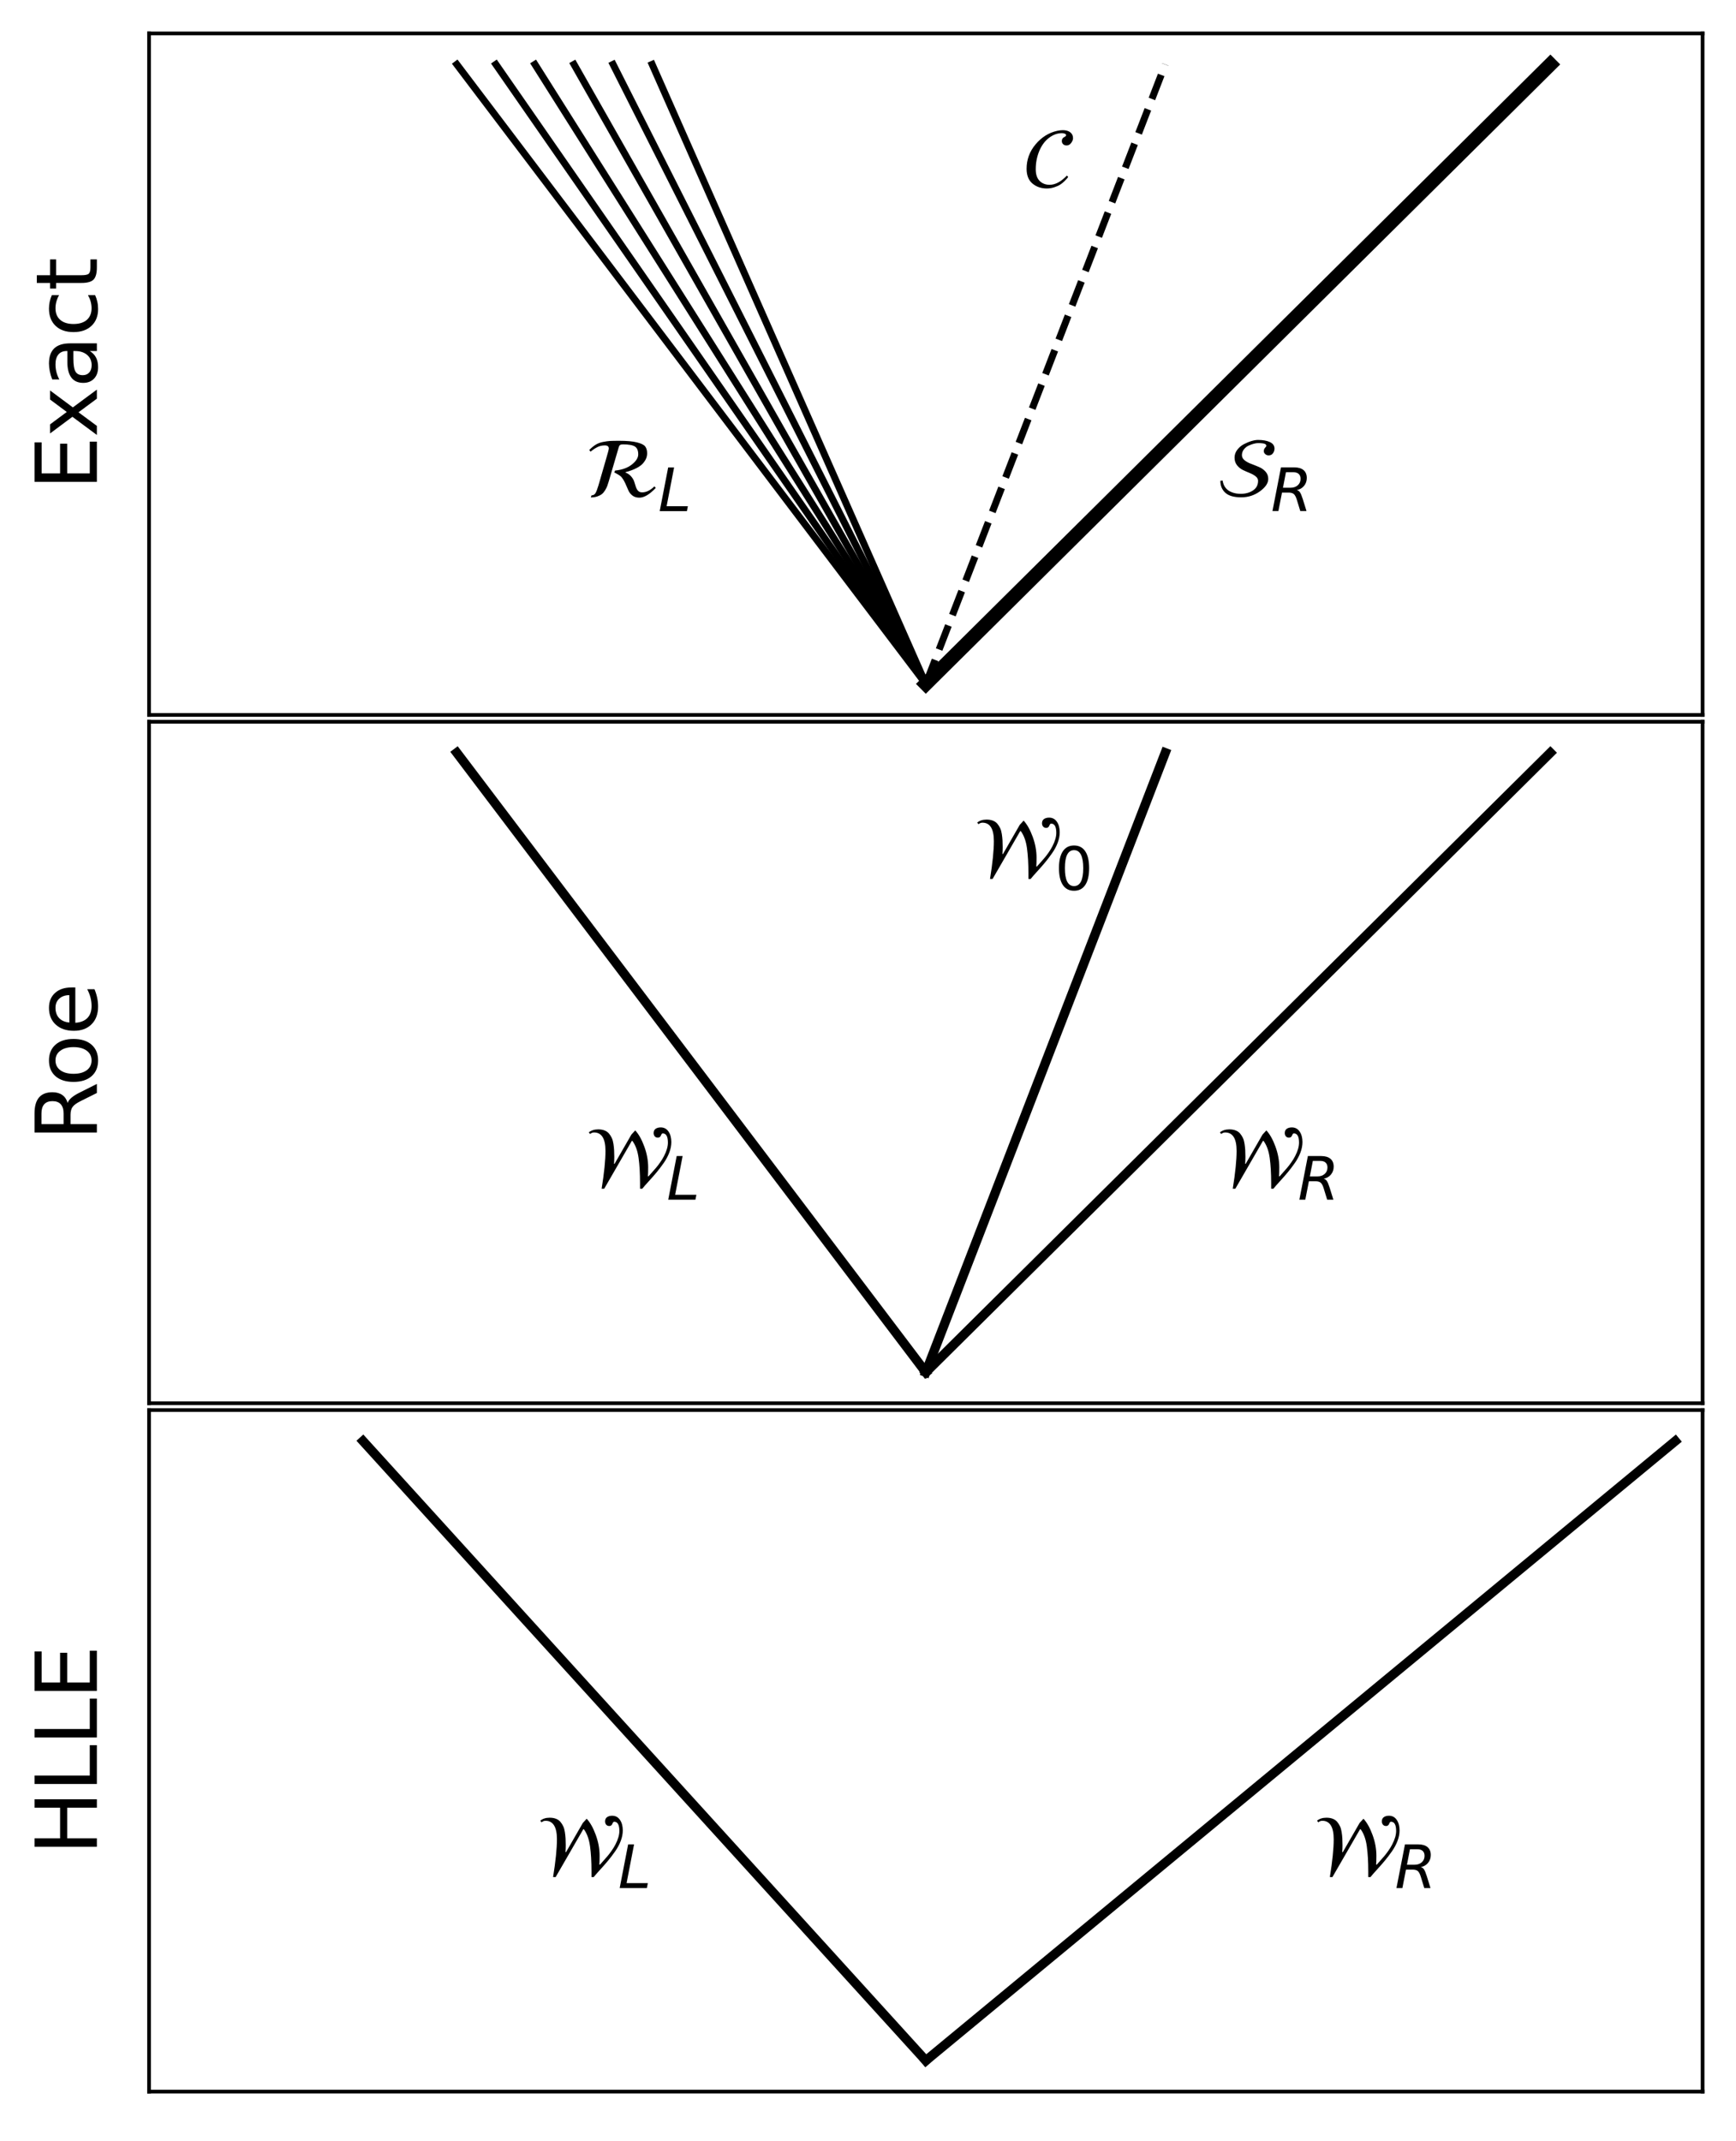 <?xml version="1.0" encoding="utf-8" standalone="no"?>
<!DOCTYPE svg PUBLIC "-//W3C//DTD SVG 1.1//EN"
  "http://www.w3.org/Graphics/SVG/1.1/DTD/svg11.dtd">
<svg xmlns:xlink="http://www.w3.org/1999/xlink" width="374.121pt" height="461.42pt" viewBox="0 0 374.121 461.42" xmlns="http://www.w3.org/2000/svg" version="1.1">
 <defs>
  <style type="text/css">*{stroke-linejoin: round; stroke-linecap: butt}</style>
 </defs>
 <g id="figure_1">
  <g id="patch_1">
   <path d="M 0 461.42 
L 374.121 461.42 
L 374.121 0 
L 0 0 
z
" style="fill: #ffffff"/>
  </g>
  <g id="axes_1">
   <g id="patch_2">
    <path d="M 32.121 154.061 
L 366.921 154.061 
L 366.921 7.2 
L 32.121 7.2 
z
" style="fill: #ffffff"/>
   </g>
   <g id="matplotlib.axis_1"/>
   <g id="matplotlib.axis_2">
    <g id="text_1">
     <!-- Exact -->
     <g transform="translate(20.877 105.636) rotate(-90) scale(0.18 -0.18)">
      <defs>
       <path id="DejaVuSans-45" d="M 628 4666 
L 3578 4666 
L 3578 4134 
L 1259 4134 
L 1259 2753 
L 3481 2753 
L 3481 2222 
L 1259 2222 
L 1259 531 
L 3634 531 
L 3634 0 
L 628 0 
L 628 4666 
z
" transform="scale(0.016)"/>
       <path id="DejaVuSans-78" d="M 3513 3500 
L 2247 1797 
L 3578 0 
L 2900 0 
L 1881 1375 
L 863 0 
L 184 0 
L 1544 1831 
L 300 3500 
L 978 3500 
L 1906 2253 
L 2834 3500 
L 3513 3500 
z
" transform="scale(0.016)"/>
       <path id="DejaVuSans-61" d="M 2194 1759 
Q 1497 1759 1228 1600 
Q 959 1441 959 1056 
Q 959 750 1161 570 
Q 1363 391 1709 391 
Q 2188 391 2477 730 
Q 2766 1069 2766 1631 
L 2766 1759 
L 2194 1759 
z
M 3341 1997 
L 3341 0 
L 2766 0 
L 2766 531 
Q 2569 213 2275 61 
Q 1981 -91 1556 -91 
Q 1019 -91 701 211 
Q 384 513 384 1019 
Q 384 1609 779 1909 
Q 1175 2209 1959 2209 
L 2766 2209 
L 2766 2266 
Q 2766 2663 2505 2880 
Q 2244 3097 1772 3097 
Q 1472 3097 1187 3025 
Q 903 2953 641 2809 
L 641 3341 
Q 956 3463 1253 3523 
Q 1550 3584 1831 3584 
Q 2591 3584 2966 3190 
Q 3341 2797 3341 1997 
z
" transform="scale(0.016)"/>
       <path id="DejaVuSans-63" d="M 3122 3366 
L 3122 2828 
Q 2878 2963 2633 3030 
Q 2388 3097 2138 3097 
Q 1578 3097 1268 2742 
Q 959 2388 959 1747 
Q 959 1106 1268 751 
Q 1578 397 2138 397 
Q 2388 397 2633 464 
Q 2878 531 3122 666 
L 3122 134 
Q 2881 22 2623 -34 
Q 2366 -91 2075 -91 
Q 1284 -91 818 406 
Q 353 903 353 1747 
Q 353 2603 823 3093 
Q 1294 3584 2113 3584 
Q 2378 3584 2631 3529 
Q 2884 3475 3122 3366 
z
" transform="scale(0.016)"/>
       <path id="DejaVuSans-74" d="M 1172 4494 
L 1172 3500 
L 2356 3500 
L 2356 3053 
L 1172 3053 
L 1172 1153 
Q 1172 725 1289 603 
Q 1406 481 1766 481 
L 2356 481 
L 2356 0 
L 1766 0 
Q 1100 0 847 248 
Q 594 497 594 1153 
L 594 3053 
L 172 3053 
L 172 3500 
L 594 3500 
L 594 4494 
L 1172 4494 
z
" transform="scale(0.016)"/>
      </defs>
      <use xlink:href="#DejaVuSans-45"/>
      <use xlink:href="#DejaVuSans-78" x="63.184"/>
      <use xlink:href="#DejaVuSans-61" x="122.363"/>
      <use xlink:href="#DejaVuSans-63" x="183.643"/>
      <use xlink:href="#DejaVuSans-74" x="238.623"/>
     </g>
    </g>
   </g>
   <g id="line2d_1">
    <path d="M 199.521 147.385 
L 98.443 13.875 
" clip-path="url(#p71254a506d)" style="fill: none; stroke: #000000; stroke-width: 1.5; stroke-linecap: square"/>
   </g>
   <g id="line2d_2">
    <path d="M 199.521 147.385 
L 106.864 13.875 
" clip-path="url(#p71254a506d)" style="fill: none; stroke: #000000; stroke-width: 1.5; stroke-linecap: square"/>
   </g>
   <g id="line2d_3">
    <path d="M 199.521 147.385 
L 115.284 13.875 
" clip-path="url(#p71254a506d)" style="fill: none; stroke: #000000; stroke-width: 1.5; stroke-linecap: square"/>
   </g>
   <g id="line2d_4">
    <path d="M 199.521 147.385 
L 123.705 13.875 
" clip-path="url(#p71254a506d)" style="fill: none; stroke: #000000; stroke-width: 1.5; stroke-linecap: square"/>
   </g>
   <g id="line2d_5">
    <path d="M 199.521 147.385 
L 132.125 13.875 
" clip-path="url(#p71254a506d)" style="fill: none; stroke: #000000; stroke-width: 1.5; stroke-linecap: square"/>
   </g>
   <g id="line2d_6">
    <path d="M 199.521 147.385 
L 140.546 13.875 
" clip-path="url(#p71254a506d)" style="fill: none; stroke: #000000; stroke-width: 1.5; stroke-linecap: square"/>
   </g>
   <g id="line2d_7">
    <path d="M 199.521 147.385 
L 251.123 13.875 
" clip-path="url(#p71254a506d)" style="fill: none; stroke-dasharray: 5.55,2.4; stroke-dashoffset: 0; stroke: #000000; stroke-width: 1.5"/>
   </g>
   <g id="line2d_8">
    <path d="M 199.521 147.385 
L 334.116 13.875 
" clip-path="url(#p71254a506d)" style="fill: none; stroke: #000000; stroke-width: 3; stroke-linecap: square"/>
   </g>
   <g id="patch_3">
    <path d="M 32.121 154.061 
L 32.121 7.2 
" style="fill: none; stroke: #000000; stroke-width: 0.8; stroke-linejoin: miter; stroke-linecap: square"/>
   </g>
   <g id="patch_4">
    <path d="M 366.921 154.061 
L 366.921 7.2 
" style="fill: none; stroke: #000000; stroke-width: 0.8; stroke-linejoin: miter; stroke-linecap: square"/>
   </g>
   <g id="patch_5">
    <path d="M 32.121 154.061 
L 366.921 154.061 
" style="fill: none; stroke: #000000; stroke-width: 0.8; stroke-linejoin: miter; stroke-linecap: square"/>
   </g>
   <g id="patch_6">
    <path d="M 32.121 7.2 
L 366.921 7.2 
" style="fill: none; stroke: #000000; stroke-width: 0.8; stroke-linejoin: miter; stroke-linecap: square"/>
   </g>
   <g id="text_2">
    <!-- $\mathcal{R}_{L}$ -->
    <g transform="translate(126.283 107.332) scale(0.18 -0.18)">
     <defs>
      <path id="STIXNonUnicode-Italic-e23e" d="M 5120 826 
L 5222 710 
Q 4531 -19 3994 -19 
Q 3674 -19 3466 147 
Q 3258 314 3171 528 
Q 3085 742 2944 1046 
Q 2803 1350 2643 1536 
Q 2586 1606 2368 1734 
Q 2150 1862 2118 1862 
L 2176 2010 
Q 2963 2086 3436 2464 
Q 3910 2842 3910 3219 
Q 3910 3654 3657 3811 
Q 3405 3968 2765 3968 
Q 2605 3968 2544 3917 
Q 2483 3866 2451 3750 
L 1709 1216 
Q 1645 998 1593 857 
Q 1542 717 1433 537 
Q 1325 358 1193 252 
Q 1062 147 848 73 
Q 634 0 358 0 
L 416 154 
Q 608 154 707 314 
Q 806 474 934 902 
L 1517 2918 
Q 1709 3565 1709 3661 
Q 1709 3891 1414 3891 
Q 1254 3891 1113 3859 
Q 973 3827 845 3760 
Q 717 3693 646 3648 
Q 576 3603 467 3520 
Q 358 3437 346 3424 
L 243 3546 
Q 486 3795 723 3942 
Q 960 4090 1270 4150 
Q 1581 4211 1801 4224 
Q 2022 4237 2483 4237 
Q 3341 4237 3814 4118 
Q 4288 4000 4432 3811 
Q 4576 3622 4576 3302 
Q 4576 3110 4509 2934 
Q 4442 2758 4275 2560 
Q 4109 2362 3773 2189 
Q 3437 2016 2957 1888 
L 2957 1862 
Q 3219 1760 3382 1568 
Q 3546 1376 3610 1177 
Q 3674 979 3731 796 
Q 3789 614 3897 496 
Q 4006 378 4205 378 
Q 4659 378 5120 826 
z
" transform="scale(0.016)"/>
      <path id="DejaVuSans-Oblique-4c" d="M 1075 4666 
L 1709 4666 
L 909 525 
L 3181 525 
L 3078 0 
L 172 0 
L 1075 4666 
z
" transform="scale(0.016)"/>
     </defs>
     <use xlink:href="#STIXNonUnicode-Italic-e23e" transform="translate(0 0.797)"/>
     <use xlink:href="#DejaVuSans-Oblique-4c" transform="translate(86.357 -15.609) scale(0.7)"/>
    </g>
   </g>
   <g id="text_3">
    <!-- $\mathcal{C}$ -->
    <g transform="translate(220.446 40.577) scale(0.18 -0.18)">
     <defs>
      <path id="STIXNonUnicode-Italic-e22f" d="M 3290 896 
L 3386 794 
Q 3354 742 3309 684 
Q 3264 627 3110 476 
Q 2957 326 2787 217 
Q 2618 109 2346 19 
Q 2074 -70 1786 -70 
Q 1158 -70 716 298 
Q 275 666 275 1402 
Q 275 2432 947 3232 
Q 1619 4032 2560 4243 
Q 2803 4294 2989 4294 
Q 3334 4294 3542 4134 
Q 3750 3974 3750 3693 
Q 3750 3520 3609 3334 
Q 3469 3149 3270 3149 
Q 3104 3149 3008 3245 
Q 2912 3341 2912 3482 
Q 2912 3590 2963 3664 
Q 3014 3738 3072 3763 
Q 3130 3789 3181 3827 
Q 3232 3866 3232 3923 
Q 3232 3987 3136 4028 
Q 3040 4070 2925 4070 
Q 2406 4070 1939 3708 
Q 1472 3347 1210 2701 
Q 960 2074 960 1370 
Q 960 787 1251 496 
Q 1542 205 1997 205 
Q 2637 205 3290 896 
z
" transform="scale(0.016)"/>
     </defs>
     <use xlink:href="#STIXNonUnicode-Italic-e22f" transform="translate(0 0.906)"/>
    </g>
   </g>
   <g id="text_4">
    <!-- $\mathcal{S}_{R}$ -->
    <g transform="translate(262.296 107.332) scale(0.18 -0.18)">
     <defs>
      <path id="STIXNonUnicode-Italic-e23f" d="M 243 1235 
L 410 1254 
Q 518 582 1139 365 
Q 1421 262 1766 262 
Q 2304 262 2685 515 
Q 3066 768 3066 1235 
Q 3066 1427 2883 1571 
Q 2701 1715 2445 1817 
Q 2189 1920 1929 2045 
Q 1670 2170 1488 2403 
Q 1306 2637 1306 2970 
Q 1306 3290 1507 3555 
Q 1709 3821 2000 3974 
Q 2291 4128 2572 4211 
Q 2854 4294 3059 4294 
Q 3603 4294 3948 4134 
Q 4294 3974 4294 3642 
Q 4294 3462 4182 3299 
Q 4070 3136 3853 3136 
Q 3712 3136 3603 3232 
Q 3494 3328 3494 3456 
Q 3494 3603 3590 3708 
Q 3686 3814 3686 3840 
Q 3686 3917 3628 3965 
Q 3571 4013 3456 4032 
Q 3341 4051 3264 4054 
Q 3187 4058 3059 4058 
Q 2931 4058 2745 4010 
Q 2560 3962 2352 3866 
Q 2144 3770 2000 3581 
Q 1856 3392 1856 3155 
Q 1856 2931 2057 2771 
Q 2259 2611 2550 2502 
Q 2842 2394 3133 2269 
Q 3424 2144 3625 1920 
Q 3827 1696 3827 1376 
Q 3827 902 3206 451 
Q 2586 0 1805 0 
Q 992 0 617 339 
Q 243 678 243 1235 
z
" transform="scale(0.016)"/>
      <path id="DejaVuSans-Oblique-52" d="M 1613 4147 
L 1294 2491 
L 2106 2491 
Q 2584 2491 2879 2755 
Q 3175 3019 3175 3444 
Q 3175 3784 2976 3965 
Q 2778 4147 2406 4147 
L 1613 4147 
z
M 2772 2241 
Q 2972 2194 3105 2009 
Q 3238 1825 3413 1275 
L 3809 0 
L 3144 0 
L 2778 1197 
Q 2638 1659 2453 1815 
Q 2269 1972 1888 1972 
L 1191 1972 
L 806 0 
L 172 0 
L 1081 4666 
L 2503 4666 
Q 3150 4666 3495 4373 
Q 3841 4081 3841 3531 
Q 3841 3044 3547 2687 
Q 3253 2331 2772 2241 
z
" transform="scale(0.016)"/>
     </defs>
     <use xlink:href="#STIXNonUnicode-Italic-e23f" transform="translate(0 0.906)"/>
     <use xlink:href="#DejaVuSans-Oblique-52" transform="translate(64.357 -15.5) scale(0.7)"/>
    </g>
   </g>
  </g>
  <g id="axes_2">
   <g id="patch_7">
    <path d="M 32.121 302.39 
L 366.921 302.39 
L 366.921 155.53 
L 32.121 155.53 
z
" style="fill: #ffffff"/>
   </g>
   <g id="matplotlib.axis_3"/>
   <g id="matplotlib.axis_4">
    <g id="text_5">
     <!-- Roe -->
     <g transform="translate(20.877 245.853) rotate(-90) scale(0.18 -0.18)">
      <defs>
       <path id="DejaVuSans-52" d="M 2841 2188 
Q 3044 2119 3236 1894 
Q 3428 1669 3622 1275 
L 4263 0 
L 3584 0 
L 2988 1197 
Q 2756 1666 2539 1819 
Q 2322 1972 1947 1972 
L 1259 1972 
L 1259 0 
L 628 0 
L 628 4666 
L 2053 4666 
Q 2853 4666 3247 4331 
Q 3641 3997 3641 3322 
Q 3641 2881 3436 2590 
Q 3231 2300 2841 2188 
z
M 1259 4147 
L 1259 2491 
L 2053 2491 
Q 2509 2491 2742 2702 
Q 2975 2913 2975 3322 
Q 2975 3731 2742 3939 
Q 2509 4147 2053 4147 
L 1259 4147 
z
" transform="scale(0.016)"/>
       <path id="DejaVuSans-6f" d="M 1959 3097 
Q 1497 3097 1228 2736 
Q 959 2375 959 1747 
Q 959 1119 1226 758 
Q 1494 397 1959 397 
Q 2419 397 2687 759 
Q 2956 1122 2956 1747 
Q 2956 2369 2687 2733 
Q 2419 3097 1959 3097 
z
M 1959 3584 
Q 2709 3584 3137 3096 
Q 3566 2609 3566 1747 
Q 3566 888 3137 398 
Q 2709 -91 1959 -91 
Q 1206 -91 779 398 
Q 353 888 353 1747 
Q 353 2609 779 3096 
Q 1206 3584 1959 3584 
z
" transform="scale(0.016)"/>
       <path id="DejaVuSans-65" d="M 3597 1894 
L 3597 1613 
L 953 1613 
Q 991 1019 1311 708 
Q 1631 397 2203 397 
Q 2534 397 2845 478 
Q 3156 559 3463 722 
L 3463 178 
Q 3153 47 2828 -22 
Q 2503 -91 2169 -91 
Q 1331 -91 842 396 
Q 353 884 353 1716 
Q 353 2575 817 3079 
Q 1281 3584 2069 3584 
Q 2775 3584 3186 3129 
Q 3597 2675 3597 1894 
z
M 3022 2063 
Q 3016 2534 2758 2815 
Q 2500 3097 2075 3097 
Q 1594 3097 1305 2825 
Q 1016 2553 972 2059 
L 3022 2063 
z
" transform="scale(0.016)"/>
      </defs>
      <use xlink:href="#DejaVuSans-52"/>
      <use xlink:href="#DejaVuSans-6f" x="64.982"/>
      <use xlink:href="#DejaVuSans-65" x="126.164"/>
     </g>
    </g>
   </g>
   <g id="line2d_9">
    <path d="M 199.521 295.715 
L 98.443 162.205 
" clip-path="url(#p6a7ca7830f)" style="fill: none; stroke: #000000; stroke-width: 2; stroke-linecap: square"/>
   </g>
   <g id="line2d_10">
    <path d="M 199.521 295.715 
L 251.123 162.205 
" clip-path="url(#p6a7ca7830f)" style="fill: none; stroke: #000000; stroke-width: 2; stroke-linecap: square"/>
   </g>
   <g id="line2d_11">
    <path d="M 199.521 295.715 
L 334.116 162.205 
" clip-path="url(#p6a7ca7830f)" style="fill: none; stroke: #000000; stroke-width: 2; stroke-linecap: square"/>
   </g>
   <g id="patch_8">
    <path d="M 32.121 302.39 
L 32.121 155.53 
" style="fill: none; stroke: #000000; stroke-width: 0.8; stroke-linejoin: miter; stroke-linecap: square"/>
   </g>
   <g id="patch_9">
    <path d="M 366.921 302.39 
L 366.921 155.53 
" style="fill: none; stroke: #000000; stroke-width: 0.8; stroke-linejoin: miter; stroke-linecap: square"/>
   </g>
   <g id="patch_10">
    <path d="M 32.121 302.39 
L 366.921 302.39 
" style="fill: none; stroke: #000000; stroke-width: 0.8; stroke-linejoin: miter; stroke-linecap: square"/>
   </g>
   <g id="patch_11">
    <path d="M 32.121 155.53 
L 366.921 155.53 
" style="fill: none; stroke: #000000; stroke-width: 0.8; stroke-linejoin: miter; stroke-linecap: square"/>
   </g>
   <g id="text_6">
    <!-- $\mathcal{W}_{L}$ -->
    <g transform="translate(126.283 255.662) scale(0.18 -0.18)">
     <defs>
      <path id="STIXNonUnicode-Italic-e243" d="M 4634 736 
L 4672 717 
Q 4742 794 4931 1008 
Q 5120 1222 5248 1369 
Q 5376 1517 5545 1757 
Q 5715 1997 5837 2234 
Q 6131 2803 6131 3245 
Q 6131 3936 5741 3936 
Q 5696 3936 5661 3885 
Q 5626 3834 5606 3776 
Q 5587 3718 5529 3667 
Q 5472 3616 5382 3616 
Q 5229 3616 5145 3715 
Q 5062 3814 5062 3962 
Q 5062 4173 5209 4278 
Q 5357 4384 5594 4384 
Q 5965 4384 6176 4073 
Q 6387 3763 6387 3290 
Q 6387 2906 6236 2506 
Q 6086 2106 5814 1718 
Q 5542 1331 5289 1027 
Q 5037 723 4697 352 
Q 4358 -19 4211 -205 
L 4045 -205 
L 4045 230 
Q 4045 1306 3936 2099 
Q 3827 2893 3475 3373 
L 3430 3373 
L 1363 -205 
L 1171 -205 
Q 1459 1581 1459 2624 
Q 1459 4006 602 4006 
Q 448 4006 307 3891 
L 211 4013 
Q 486 4237 915 4237 
Q 1184 4237 1389 4157 
Q 1594 4077 1722 3923 
Q 1850 3770 1933 3590 
Q 2016 3411 2054 3155 
Q 2093 2899 2105 2684 
Q 2118 2470 2118 2182 
Q 2118 1920 2099 1658 
L 2138 1658 
L 3398 3846 
L 3686 4160 
Q 4077 3738 4365 2950 
Q 4653 2163 4653 1395 
Q 4653 966 4634 736 
z
" transform="scale(0.016)"/>
     </defs>
     <use xlink:href="#STIXNonUnicode-Italic-e243" transform="translate(0 0.5)"/>
     <use xlink:href="#DejaVuSans-Oblique-4c" transform="translate(96.557 -15.906) scale(0.7)"/>
    </g>
   </g>
   <g id="text_7">
    <!-- $\mathcal{W}_0$ -->
    <g transform="translate(209.983 188.907) scale(0.18 -0.18)">
     <defs>
      <path id="DejaVuSans-30" d="M 2034 4250 
Q 1547 4250 1301 3770 
Q 1056 3291 1056 2328 
Q 1056 1369 1301 889 
Q 1547 409 2034 409 
Q 2525 409 2770 889 
Q 3016 1369 3016 2328 
Q 3016 3291 2770 3770 
Q 2525 4250 2034 4250 
z
M 2034 4750 
Q 2819 4750 3233 4129 
Q 3647 3509 3647 2328 
Q 3647 1150 3233 529 
Q 2819 -91 2034 -91 
Q 1250 -91 836 529 
Q 422 1150 422 2328 
Q 422 3509 836 4129 
Q 1250 4750 2034 4750 
z
" transform="scale(0.016)"/>
     </defs>
     <use xlink:href="#STIXNonUnicode-Italic-e243" transform="translate(0 0.5)"/>
     <use xlink:href="#DejaVuSans-30" transform="translate(96.557 -15.906) scale(0.7)"/>
    </g>
   </g>
   <g id="text_8">
    <!-- $\mathcal{W}_{R}$ -->
    <g transform="translate(262.296 255.662) scale(0.18 -0.18)">
     <use xlink:href="#STIXNonUnicode-Italic-e243" transform="translate(0 0.5)"/>
     <use xlink:href="#DejaVuSans-Oblique-52" transform="translate(96.557 -15.906) scale(0.7)"/>
    </g>
   </g>
  </g>
  <g id="axes_3">
   <g id="patch_12">
    <path d="M 32.121 450.72 
L 366.921 450.72 
L 366.921 303.859 
L 32.121 303.859 
z
" style="fill: #ffffff"/>
   </g>
   <g id="matplotlib.axis_5"/>
   <g id="matplotlib.axis_6">
    <g id="text_9">
     <!-- HLLE -->
     <g transform="translate(20.877 399.774) rotate(-90) scale(0.18 -0.18)">
      <defs>
       <path id="DejaVuSans-48" d="M 628 4666 
L 1259 4666 
L 1259 2753 
L 3553 2753 
L 3553 4666 
L 4184 4666 
L 4184 0 
L 3553 0 
L 3553 2222 
L 1259 2222 
L 1259 0 
L 628 0 
L 628 4666 
z
" transform="scale(0.016)"/>
       <path id="DejaVuSans-4c" d="M 628 4666 
L 1259 4666 
L 1259 531 
L 3531 531 
L 3531 0 
L 628 0 
L 628 4666 
z
" transform="scale(0.016)"/>
      </defs>
      <use xlink:href="#DejaVuSans-48"/>
      <use xlink:href="#DejaVuSans-4c" x="75.195"/>
      <use xlink:href="#DejaVuSans-4c" x="130.908"/>
      <use xlink:href="#DejaVuSans-45" x="186.621"/>
     </g>
    </g>
   </g>
   <g id="line2d_12">
    <path d="M 199.521 444.045 
L 78.228 310.535 
" clip-path="url(#p0b352f64b9)" style="fill: none; stroke: #000000; stroke-width: 2; stroke-linecap: square"/>
   </g>
   <g id="line2d_13">
    <path d="M 199.521 444.045 
L 361.035 310.535 
" clip-path="url(#p0b352f64b9)" style="fill: none; stroke: #000000; stroke-width: 2; stroke-linecap: square"/>
   </g>
   <g id="patch_13">
    <path d="M 32.121 450.72 
L 32.121 303.859 
" style="fill: none; stroke: #000000; stroke-width: 0.8; stroke-linejoin: miter; stroke-linecap: square"/>
   </g>
   <g id="patch_14">
    <path d="M 366.921 450.72 
L 366.921 303.859 
" style="fill: none; stroke: #000000; stroke-width: 0.8; stroke-linejoin: miter; stroke-linecap: square"/>
   </g>
   <g id="patch_15">
    <path d="M 32.121 450.72 
L 366.921 450.72 
" style="fill: none; stroke: #000000; stroke-width: 0.8; stroke-linejoin: miter; stroke-linecap: square"/>
   </g>
   <g id="patch_16">
    <path d="M 32.121 303.859 
L 366.921 303.859 
" style="fill: none; stroke: #000000; stroke-width: 0.8; stroke-linejoin: miter; stroke-linecap: square"/>
   </g>
   <g id="text_10">
    <!-- $\mathcal{W}_{L}$ -->
    <g transform="translate(115.821 403.992) scale(0.18 -0.18)">
     <use xlink:href="#STIXNonUnicode-Italic-e243" transform="translate(0 0.5)"/>
     <use xlink:href="#DejaVuSans-Oblique-4c" transform="translate(96.557 -15.906) scale(0.7)"/>
    </g>
   </g>
   <g id="text_11">
    <!-- $\mathcal{W}_{R}$ -->
    <g transform="translate(283.221 403.992) scale(0.18 -0.18)">
     <use xlink:href="#STIXNonUnicode-Italic-e243" transform="translate(0 0.5)"/>
     <use xlink:href="#DejaVuSans-Oblique-52" transform="translate(96.557 -15.906) scale(0.7)"/>
    </g>
   </g>
  </g>
 </g>
 <defs>
  <clipPath id="p71254a506d">
   <rect x="32.121" y="7.2" width="334.8" height="146.861"/>
  </clipPath>
  <clipPath id="p6a7ca7830f">
   <rect x="32.121" y="155.53" width="334.8" height="146.861"/>
  </clipPath>
  <clipPath id="p0b352f64b9">
   <rect x="32.121" y="303.859" width="334.8" height="146.861"/>
  </clipPath>
 </defs>
</svg>
